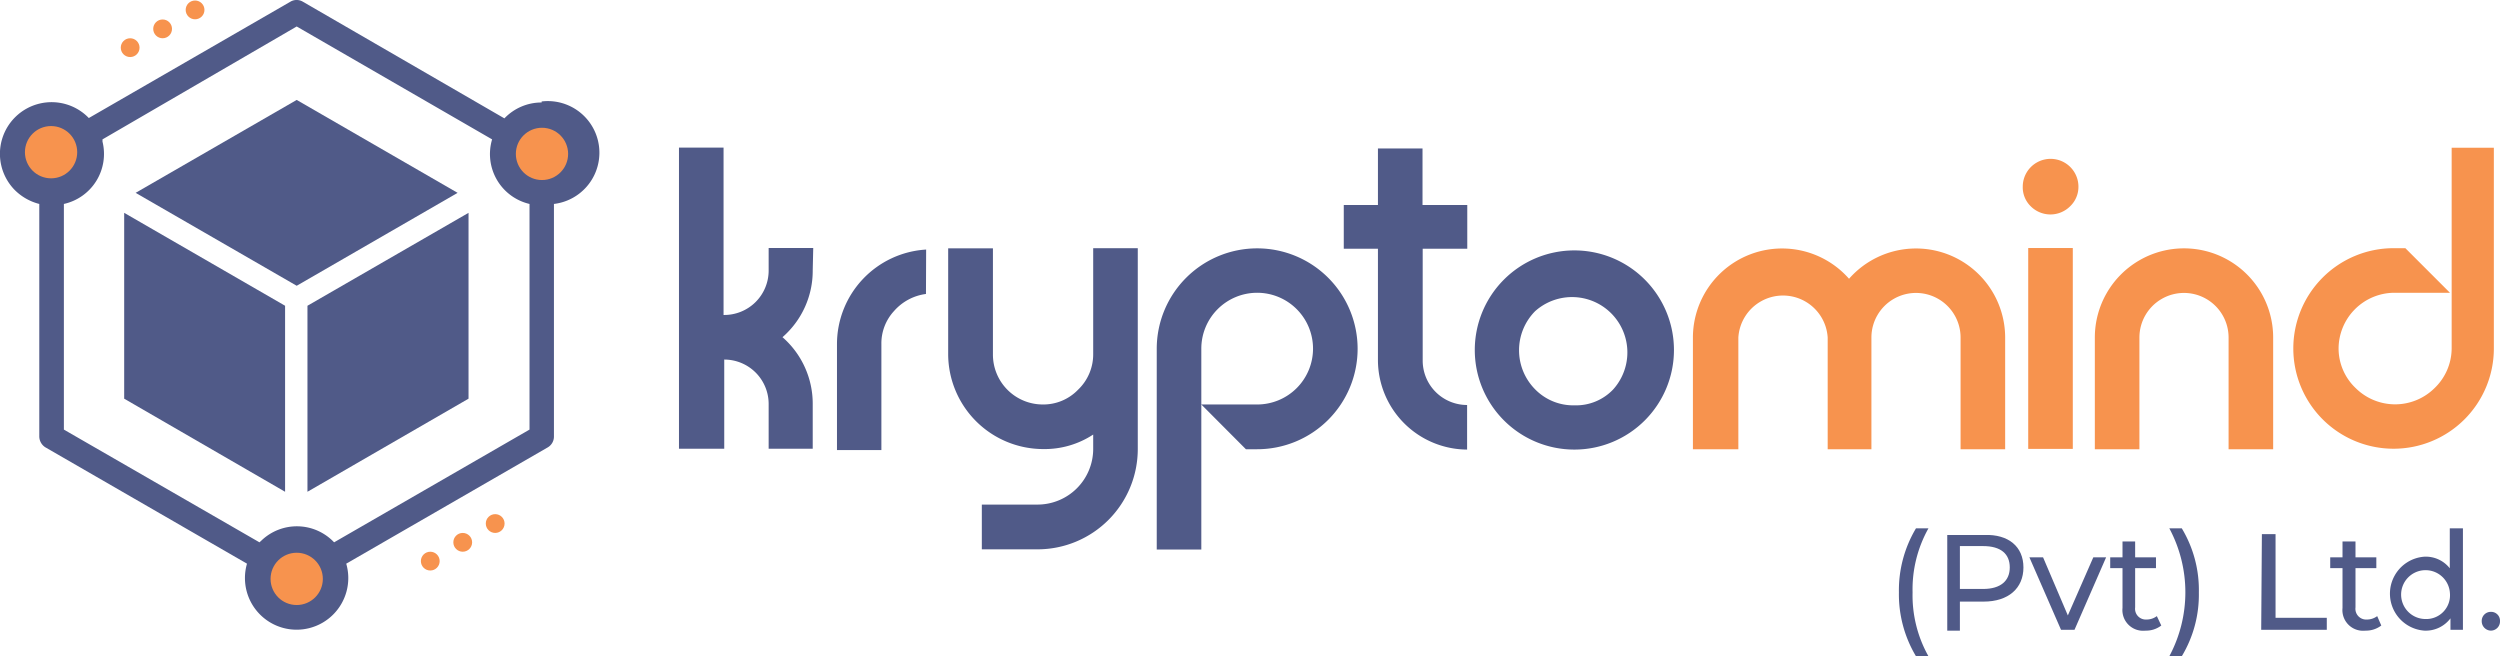 <?xml version="1.0" encoding="UTF-8"?> <svg xmlns="http://www.w3.org/2000/svg" viewBox="0 0 146.36 38.42"> <defs> <style>.cls-1{fill:#505a88;}.cls-2{fill:#f7934e;}</style> </defs> <g id="Layer_2" data-name="Layer 2"> <g id="Layer_1-2" data-name="Layer 1"> <g id="Logo"> <g id="Group_7" data-name="Group 7"> <g id="Group_2" data-name="Group 2"> <path id="Path_1" data-name="Path 1" class="cls-1" d="M31.71,6a3,3,0,0,0-2.18.93L17.73.1A.71.71,0,0,0,17,.1L5.2,6.91A3,3,0,1,0,.84,11.1a3.12,3.12,0,0,0,1.46.84V25.56a.76.76,0,0,0,.36.63L14.46,33a3,3,0,0,0-.12.84,3,3,0,1,0,6.05,0,3,3,0,0,0-.12-.84l11.8-6.81a.73.73,0,0,0,.36-.63V11.94a3,3,0,0,0-.72-6ZM31,25.15l-11.44,6.6a3,3,0,0,0-4.27-.09l-.1.09L3.74,25.15V11.94A3,3,0,0,0,6,8.29l0-.13L17.37,1.55,28.81,8.16A3,3,0,0,0,31,11.94Z"></path> <g id="Group_1" data-name="Group 1"> <path id="Path_2" data-name="Path 2" class="cls-1" d="M17.37,16.73l9.42-5.44L17.37,5.85,7.94,11.29Z"></path> <path id="Path_3" data-name="Path 3" class="cls-1" d="M16.69,17.9,7.27,12.46V23.34l9.42,5.45Z"></path> <path id="Path_4" data-name="Path 4" class="cls-1" d="M18,17.9V28.79l9.43-5.45V12.46Z"></path> </g> </g> <g id="Group_4" data-name="Group 4"> <g id="Group_3" data-name="Group 3"> <circle id="Ellipse_1" data-name="Ellipse 1" class="cls-2" cx="11.42" cy="0.58" r="0.55"></circle> <circle id="Ellipse_2" data-name="Ellipse 2" class="cls-2" cx="9.52" cy="1.69" r="0.55"></circle> <circle id="Ellipse_3" data-name="Ellipse 3" class="cls-2" cx="7.62" cy="2.79" r="0.55"></circle> </g> </g> <g id="Group_6" data-name="Group 6"> <g id="Group_5" data-name="Group 5"> <circle id="Ellipse_4" data-name="Ellipse 4" class="cls-2" cx="28.99" cy="30.65" r="0.55"></circle> <circle id="Ellipse_5" data-name="Ellipse 5" class="cls-2" cx="27.09" cy="31.75" r="0.55"></circle> <circle id="Ellipse_6" data-name="Ellipse 6" class="cls-2" cx="25.19" cy="32.85" r="0.55"></circle> </g> </g> <circle id="Ellipse_7" data-name="Ellipse 7" class="cls-2" cx="2.99" cy="8.91" r="1.53"></circle> <circle id="Ellipse_8" data-name="Ellipse 8" class="cls-2" cx="31.73" cy="9.01" r="1.53"></circle> <circle id="Ellipse_9" data-name="Ellipse 9" class="cls-2" cx="17.37" cy="33.89" r="1.53"></circle> </g> <g id="Group_688" data-name="Group 688"> <path id="Path_5" data-name="Path 5" class="cls-1" d="M47.58,15.83a5.15,5.15,0,0,1-1.77,3.91,5.17,5.17,0,0,1,1.77,3.92v2.61H45V23.66a2.6,2.6,0,0,0-2.6-2.61h0v5.22H39.75V8.64h2.61v9.8A2.6,2.6,0,0,0,45,15.84h0V14.52h2.61Z"></path> <path id="Path_6" data-name="Path 6" class="cls-1" d="M54.21,17.21a3,3,0,0,0-1.87,1,2.79,2.79,0,0,0-.74,1.94v6.2H49v-6.2a5.55,5.55,0,0,1,5.22-5.54Z"></path> <path id="Path_7" data-name="Path 7" class="cls-1" d="M64,14.53h2.61V26.28a5.87,5.87,0,0,1-5.87,5.88H57.48V29.54h3.27A3.26,3.26,0,0,0,64,26.29h0v-.85a5.17,5.17,0,0,1-2.93.85,5.57,5.57,0,0,1-5.56-5.55v-6.2h2.62v6.2a2.92,2.92,0,0,0,2.91,2.94h0a2.82,2.82,0,0,0,2.07-.86A2.86,2.86,0,0,0,64,20.73v-6.2Z"></path> <path id="Path_8" data-name="Path 8" class="cls-1" d="M72.94,26.3l-2.61-2.62H73.6a3.27,3.27,0,1,0-3.27-3.26V32.17H67.72V20.42A5.88,5.88,0,1,1,73.6,26.3Z"></path> <path id="Path_9" data-name="Path 9" class="cls-1" d="M85.9,14.56H83.29V21.1a2.6,2.6,0,0,0,2.6,2.61h0v2.61a5.25,5.25,0,0,1-5.22-5.22V14.56h-2V12h2V8.69h2.61V12H85.9Z"></path> <path id="Path_10" data-name="Path 10" class="cls-1" d="M86.34,20.5a5.83,5.83,0,1,1,5.83,5.82A5.83,5.83,0,0,1,86.34,20.5Zm3.53-2.28a3.25,3.25,0,0,0,0,4.57,3.12,3.12,0,0,0,2.3.94,3,3,0,0,0,2.28-.94,3.24,3.24,0,0,0-4.58-4.57Z"></path> <path id="Path_11" data-name="Path 11" class="cls-2" d="M117.39,19.76V26.3h-2.61V19.76a2.61,2.61,0,1,0-5.22,0h0V26.3H107V19.76a2.62,2.62,0,0,0-5.23,0h0V26.3H99.11V19.76a5.22,5.22,0,0,1,9.14-3.44,5.22,5.22,0,0,1,9.14,3.44Z"></path> <path id="Path_12" data-name="Path 12" class="cls-2" d="M118.89,12.08a1.55,1.55,0,0,1-.47-1.15,1.63,1.63,0,0,1,3.26,0,1.57,1.57,0,0,1-.49,1.15,1.63,1.63,0,0,1-2.3,0Z"></path> <rect id="Rectangle_1" data-name="Rectangle 1" class="cls-2" x="118.74" y="14.52" width="2.61" height="11.76"></rect> <path id="Path_13" data-name="Path 13" class="cls-2" d="M130.47,26.3V19.76a2.61,2.61,0,1,0-5.22,0h0V26.3h-2.61V19.76a5.22,5.22,0,0,1,10.44,0V26.3Z"></path> <path id="Path_14" data-name="Path 14" class="cls-2" d="M140.82,14.53l2.61,2.61h-3.27a3.28,3.28,0,0,0-3.25,3.27,3.2,3.2,0,0,0,1,2.31,3.28,3.28,0,0,0,4.62,0,3.24,3.24,0,0,0,1-2.31V8.65H146V20.41a5.87,5.87,0,1,1-5.88-5.88Z"></path> </g> </g> <path class="cls-1" d="M111.17,34.68a7.07,7.07,0,0,1,1-3.75h.73a7.3,7.3,0,0,0-.93,3.75,7.27,7.27,0,0,0,.93,3.74h-.73A7.05,7.05,0,0,1,111.17,34.68Z"></path> <path class="cls-1" d="M118.46,33.22c0,1.22-.88,2-2.33,2h-1.39v1.7H114v-5.6h2.18C117.58,31.27,118.46,32,118.46,33.22Zm-.8,0c0-.8-.53-1.25-1.56-1.25h-1.36v2.51h1.36C117.13,34.48,117.66,34,117.66,33.22Z"></path> <path class="cls-1" d="M123.3,32.63l-1.85,4.24h-.79l-1.85-4.24h.8l1.45,3.4,1.49-3.4Z"></path> <path class="cls-1" d="M126.53,36.62a1.46,1.46,0,0,1-.93.3,1.21,1.21,0,0,1-1.34-1.33V33.26h-.72v-.63h.72V31.7H125v.93h1.22v.63H125v2.3a.63.63,0,0,0,.67.71,1,1,0,0,0,.6-.2Z"></path> <path class="cls-1" d="M127,38.42a7.93,7.93,0,0,0,0-7.49h.73a7,7,0,0,1,1,3.75,7,7,0,0,1-1,3.74Z"></path> <path class="cls-1" d="M132.42,31.27h.8v4.9h3v.7h-3.84Z"></path> <path class="cls-1" d="M139.41,36.62a1.48,1.48,0,0,1-.93.3,1.21,1.21,0,0,1-1.34-1.33V33.26h-.72v-.63h.72V31.7h.76v.93h1.22v.63H137.9v2.3a.63.63,0,0,0,.67.71,1,1,0,0,0,.6-.2Z"></path> <path class="cls-1" d="M144.19,30.93v5.94h-.73V36.2a1.81,1.81,0,0,1-1.52.72,2.17,2.17,0,0,1,0-4.33,1.79,1.79,0,0,1,1.48.68V30.93Zm-.76,3.82A1.43,1.43,0,1,0,142,36.24,1.39,1.39,0,0,0,143.43,34.75Z"></path> <path class="cls-1" d="M145.29,36.36a.53.53,0,0,1,.54-.54.52.52,0,0,1,.53.54.54.54,0,0,1-.53.56A.55.55,0,0,1,145.29,36.36Z"></path> </g> </g> </svg> 